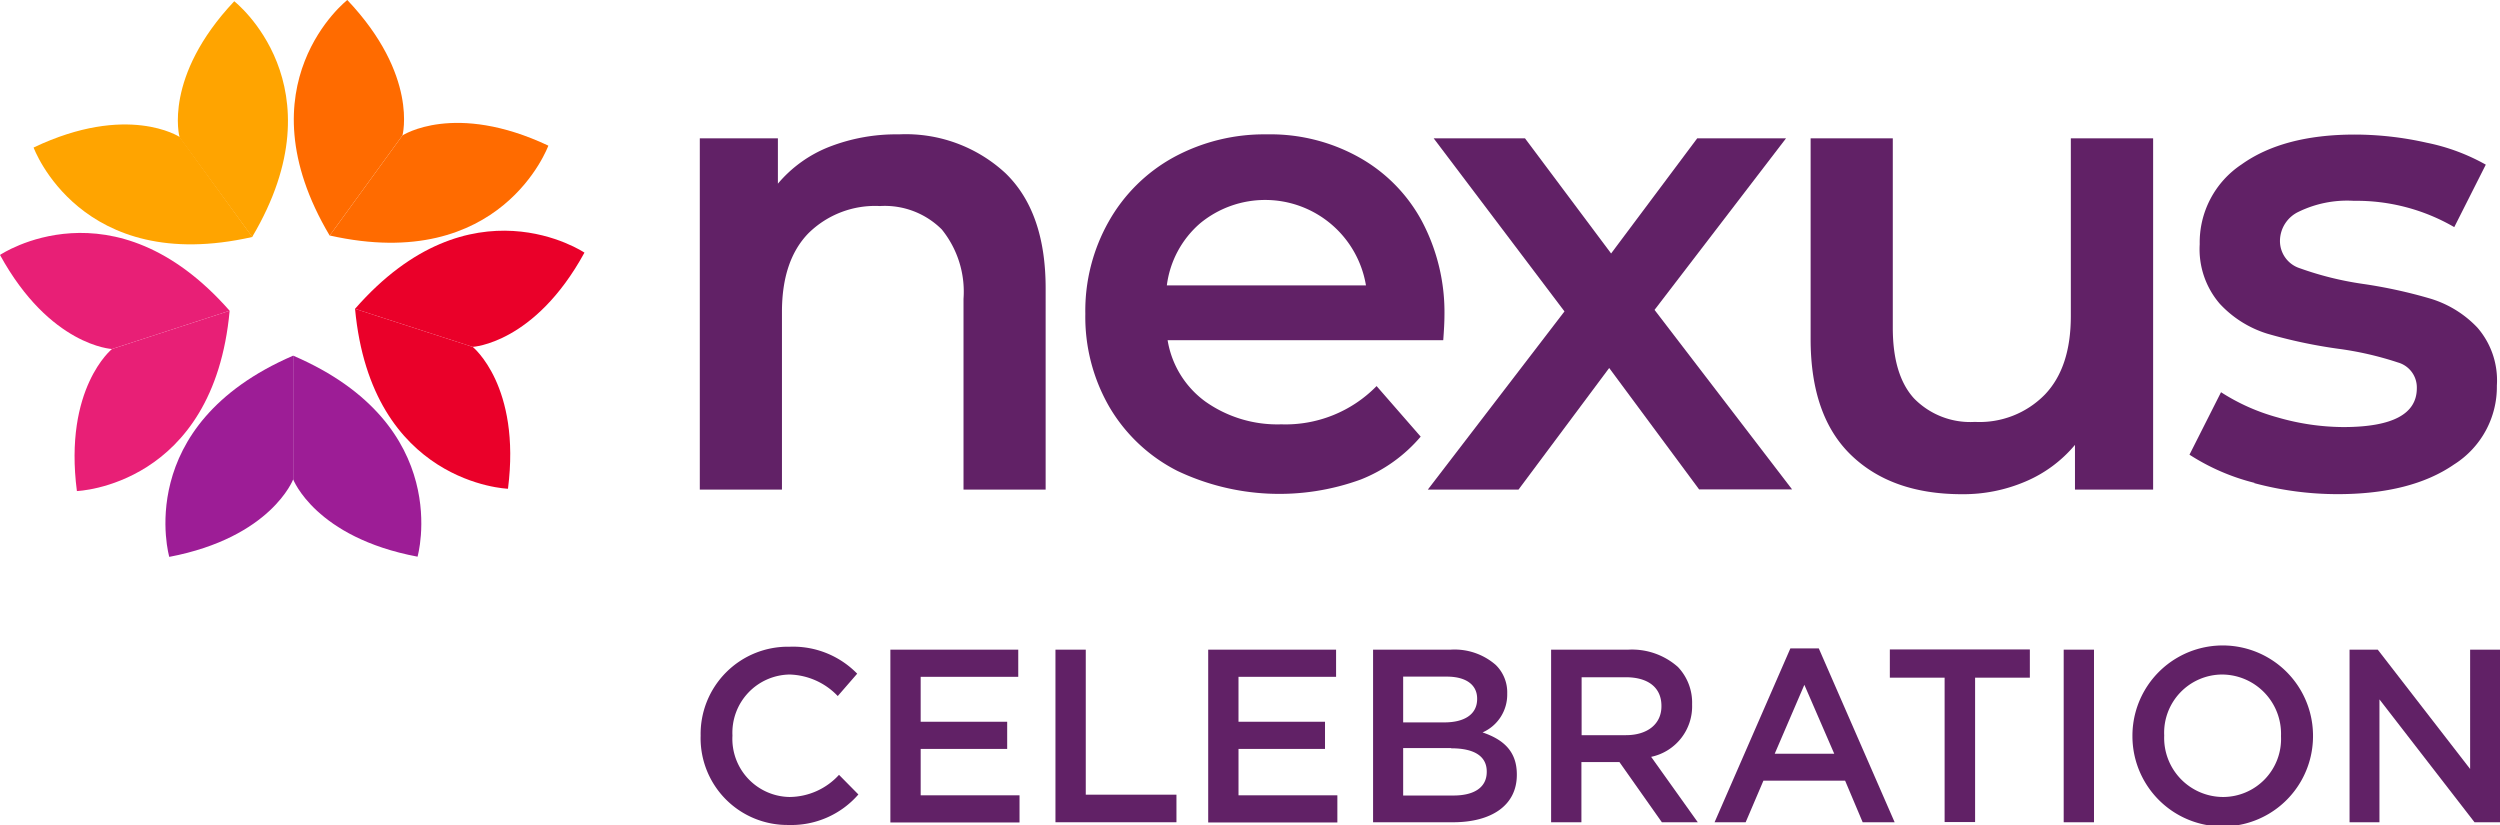 <svg xmlns="http://www.w3.org/2000/svg" width="209.044" height="69" viewBox="0 0 209.044 69">
  <g id="Nexus_Celebration" transform="translate(-0.18 -0.26)">
    <g id="Group_410" data-name="Group 410" transform="translate(0.18 0.26)">
      <path id="Path_562" data-name="Path 562" d="M17.17,17.834l9.837,3.18s5.189-.262,9.348-7.88C36.355,13.134,26.867,6.739,17.17,17.834Z" transform="translate(12.516 7.99)" fill="#ea0029"/>
      <path id="Path_563" data-name="Path 563" d="M17.17,15.047l9.837,3.18s4.054,3.25,2.953,11.864c0,0-11.427-.384-12.79-15.062Z" transform="translate(12.516 10.777)" fill="#ea0029"/>
      <g id="Group_408" data-name="Group 408" transform="translate(2.813 0.105)">
        <path id="Path_564" data-name="Path 564" d="M13.986,7.254s-4.351-2.848-12.2.891c0,0,3.914,10.746,18.294,7.478L14,7.254Z" transform="translate(-1.79 4.086)" fill="#ffa400"/>
        <path id="Path_565" data-name="Path 565" d="M8.829,11.66S7.449,6.645,13.407.32c0,0,9.016,7.024,1.5,19.709l-6.1-8.352Z" transform="translate(3.367 -0.32)" fill="#ffa400"/>
      </g>
      <g id="Group_409" data-name="Group 409" transform="translate(0 19.478)">
        <path id="Path_566" data-name="Path 566" d="M16.716,15.13l-9.837,3.2S2.825,21.595,3.943,30.209c0,0,11.427-.4,12.773-15.079Z" transform="translate(2.487 -8.626)" fill="#e81f76"/>
        <path id="Path_567" data-name="Path 567" d="M19.383,17.912l-9.837,3.2S4.356,20.865.18,13.247c0,0,9.47-6.4,19.2,4.665Z" transform="translate(-0.18 -11.407)" fill="#e81f76"/>
      </g>
      <path id="Path_568" data-name="Path 568" d="M14.21,17.28V27.624s1.852,4.857,10.4,6.465c0,0,3.145-10.99-10.4-16.809Z" transform="translate(10.304 12.459)" fill="#9d1d96"/>
      <path id="Path_569" data-name="Path 569" d="M18.779,17.28V27.624s-1.835,4.857-10.361,6.482c0,0-3.163-10.99,10.361-16.826Z" transform="translate(5.736 12.459)" fill="#9d1d96"/>
      <path id="Path_570" data-name="Path 570" d="M17.245,19.952l6.081-8.369S24.688,6.568,18.713.26c0,0-9,7.042-1.468,19.709Z" transform="translate(10.327 -0.26)" fill="#ff6b00"/>
      <path id="Path_571" data-name="Path 571" d="M15.96,15.557l6.081-8.369s4.351-2.848,12.2.856C34.237,8.043,30.34,18.789,15.96,15.557Z" transform="translate(11.612 4.135)" fill="#ff6b00"/>
    </g>
    <g id="Group_411" data-name="Group 411" transform="translate(58.766 54.338)">
      <path id="Path_572" data-name="Path 572" d="M33.71,38.706v-.035a7.3,7.3,0,0,1,7.443-7.461A7.487,7.487,0,0,1,46.8,33.464l-1.625,1.87a5.771,5.771,0,0,0-4.036-1.8,4.863,4.863,0,0,0-4.77,5.085v.035a4.861,4.861,0,0,0,4.77,5.12,5.653,5.653,0,0,0,4.141-1.852L46.9,43.563a7.432,7.432,0,0,1-5.853,2.551,7.259,7.259,0,0,1-7.339-7.426Z" transform="translate(-33.71 -31.21)" fill="#612166"/>
      <path id="Path_573" data-name="Path 573" d="M42.79,31.35H53.483v2.271h-8.16v3.757h7.234V39.65H45.324v3.879h8.265V45.8H42.79V31.367Z" transform="translate(-26.925 -31.105)" fill="#612166"/>
      <path id="Path_574" data-name="Path 574" d="M50.69,31.35h2.534V43.476h7.583v2.306H50.69Z" transform="translate(-21.021 -31.105)" fill="#612166"/>
      <path id="Path_575" data-name="Path 575" d="M58,31.35H68.693v2.271h-8.16v3.757h7.234V39.65H60.534v3.879H68.8V45.8H58V31.367Z" transform="translate(-15.559 -31.105)" fill="#612166"/>
      <path id="Path_576" data-name="Path 576" d="M65.907,31.35h6.465a5.233,5.233,0,0,1,3.774,1.276,3.2,3.2,0,0,1,.961,2.394v.035a3.449,3.449,0,0,1-2.062,3.215c1.695.577,2.866,1.538,2.866,3.512v.035c0,2.569-2.132,3.966-5.347,3.966H65.89V31.35Zm8.684,4.089c0-1.136-.909-1.835-2.534-1.835H68.406v3.827h3.46c1.625,0,2.726-.646,2.726-1.957v-.035ZM72.425,39.58H68.406v3.966h4.211c1.73,0,2.778-.681,2.778-1.974v-.035c0-1.223-.961-1.939-2.97-1.939Z" transform="translate(-9.663 -31.105)" fill="#612166"/>
      <path id="Path_577" data-name="Path 577" d="M74.427,31.35h6.43a5.787,5.787,0,0,1,4.159,1.45A4.329,4.329,0,0,1,86.2,35.91v.035a4.318,4.318,0,0,1-3.425,4.368l3.9,5.469H83.671L80.124,40.75h-3.18v5.032H74.41V31.35ZM80.665,38.5c1.817,0,2.97-.944,2.97-2.411V36.05c0-1.538-1.118-2.394-2.988-2.394H76.961V38.5Z" transform="translate(-3.296 -31.105)" fill="#612166"/>
      <path id="Path_578" data-name="Path 578" d="M88.608,31.29h2.341l6.343,14.537H94.618L93.15,42.35H86.319l-1.485,3.477h-2.6L88.573,31.29ZM92.242,40.1l-2.5-5.766L87.262,40.1h4.962Z" transform="translate(2.548 -31.15)" fill="#612166"/>
      <path id="Path_579" data-name="Path 579" d="M95.2,33.7H90.62V31.34h11.707V33.7H97.749V45.773H95.2V33.7Z" transform="translate(8.818 -31.113)" fill="#612166"/>
      <path id="Path_580" data-name="Path 580" d="M98.94,31.35h2.534V45.783H98.94Z" transform="translate(15.035 -31.105)" fill="#612166"/>
      <path id="Path_581" data-name="Path 581" d="M102.23,38.706v-.035a7.549,7.549,0,0,1,15.1-.035v.035a7.549,7.549,0,0,1-15.1.035Zm12.423,0v-.035a4.955,4.955,0,0,0-4.91-5.137,4.868,4.868,0,0,0-4.857,5.085v.035a4.94,4.94,0,0,0,4.91,5.12A4.853,4.853,0,0,0,114.653,38.706Z" transform="translate(17.493 -31.21)" fill="#612166"/>
      <path id="Path_582" data-name="Path 582" d="M112.62,31.35h2.359l7.723,9.977V31.35h2.5V45.783h-2.132l-7.95-10.274V45.783h-2.5V31.35Z" transform="translate(25.258 -31.105)" fill="#612166"/>
    </g>
    <g id="Group_412" data-name="Group 412" transform="translate(58.696 11.495)">
      <path id="Path_583" data-name="Path 583" d="M59.233,9.94c2.237,2.167,3.355,5.364,3.355,9.627V36.394H55.721V20.441a8.274,8.274,0,0,0-1.817-5.8,6.742,6.742,0,0,0-5.172-1.957,7.938,7.938,0,0,0-5.993,2.289c-1.468,1.52-2.2,3.7-2.2,6.57V36.394H33.67V7.022H40.2v3.792a10.739,10.739,0,0,1,4.281-3.075A15.437,15.437,0,0,1,50.322,6.69,12.263,12.263,0,0,1,59.233,9.94Z" transform="translate(-33.67 -6.69)" fill="#612166"/>
      <path id="Path_584" data-name="Path 584" d="M82.033,23.9H59a7.916,7.916,0,0,0,3.163,5.137,10.428,10.428,0,0,0,6.343,1.9,10.65,10.65,0,0,0,7.968-3.2l3.687,4.228a12.692,12.692,0,0,1-5,3.582,19.869,19.869,0,0,1-15.341-.716,13.845,13.845,0,0,1-5.7-5.364A15.034,15.034,0,0,1,52.12,21.7a15.151,15.151,0,0,1,1.957-7.723,13.9,13.9,0,0,1,5.417-5.364A15.87,15.87,0,0,1,67.3,6.69a15.188,15.188,0,0,1,7.671,1.9,13.351,13.351,0,0,1,5.277,5.329,16.262,16.262,0,0,1,1.9,7.95c0,.472-.035,1.153-.1,2.027ZM61.713,14.133a8.224,8.224,0,0,0-2.778,5.189H75.586a8.545,8.545,0,0,0-13.873-5.189Z" transform="translate(-19.883 -6.69)" fill="#612166"/>
      <path id="Path_585" data-name="Path 585" d="M91.207,36.252,83.676,26.083,76.093,36.252H68.51l11.427-14.9L69,6.88h7.636l7.2,9.628,7.2-9.628h7.426L87.468,21.225l11.5,15.009H91.207Z" transform="translate(-7.635 -6.548)" fill="#612166"/>
      <path id="Path_586" data-name="Path 586" d="M115.468,6.88V36.252h-6.535V32.513a10.945,10.945,0,0,1-4.124,3.058,13.2,13.2,0,0,1-5.329,1.066q-5.871,0-9.261-3.267t-3.39-9.7V6.88H93.7V22.728c0,2.638.594,4.613,1.782,5.906a6.569,6.569,0,0,0,5.085,1.957,7.634,7.634,0,0,0,5.853-2.289c1.45-1.52,2.167-3.7,2.167-6.57V6.88h6.867Z" transform="translate(6.055 -6.548)" fill="#612166"/>
      <path id="Path_587" data-name="Path 587" d="M110.412,35.827a18.088,18.088,0,0,1-5.452-2.359l2.638-5.224a17,17,0,0,0,4.753,2.114,20.022,20.022,0,0,0,5.469.8c4.106,0,6.15-1.083,6.15-3.25a2.168,2.168,0,0,0-1.573-2.149,27.376,27.376,0,0,0-5.032-1.153,41.757,41.757,0,0,1-5.906-1.258,9.082,9.082,0,0,1-3.966-2.5,6.981,6.981,0,0,1-1.677-4.98A7.824,7.824,0,0,1,109.311,9.2q3.486-2.49,9.435-2.5a27.414,27.414,0,0,1,6.046.681,16.845,16.845,0,0,1,4.945,1.835L127.1,14.44a16.267,16.267,0,0,0-8.4-2.2,9.292,9.292,0,0,0-4.6.909,2.709,2.709,0,0,0-1.573,2.394,2.39,2.39,0,0,0,1.677,2.341,26.832,26.832,0,0,0,5.189,1.293,40.916,40.916,0,0,1,5.766,1.258,9,9,0,0,1,3.879,2.411,6.727,6.727,0,0,1,1.625,4.84,7.669,7.669,0,0,1-3.582,6.6c-2.376,1.642-5.626,2.481-9.732,2.481a26.839,26.839,0,0,1-6.989-.926Z" transform="translate(19.603 -6.683)" fill="#612166"/>
    </g>
  </g>
</svg>
